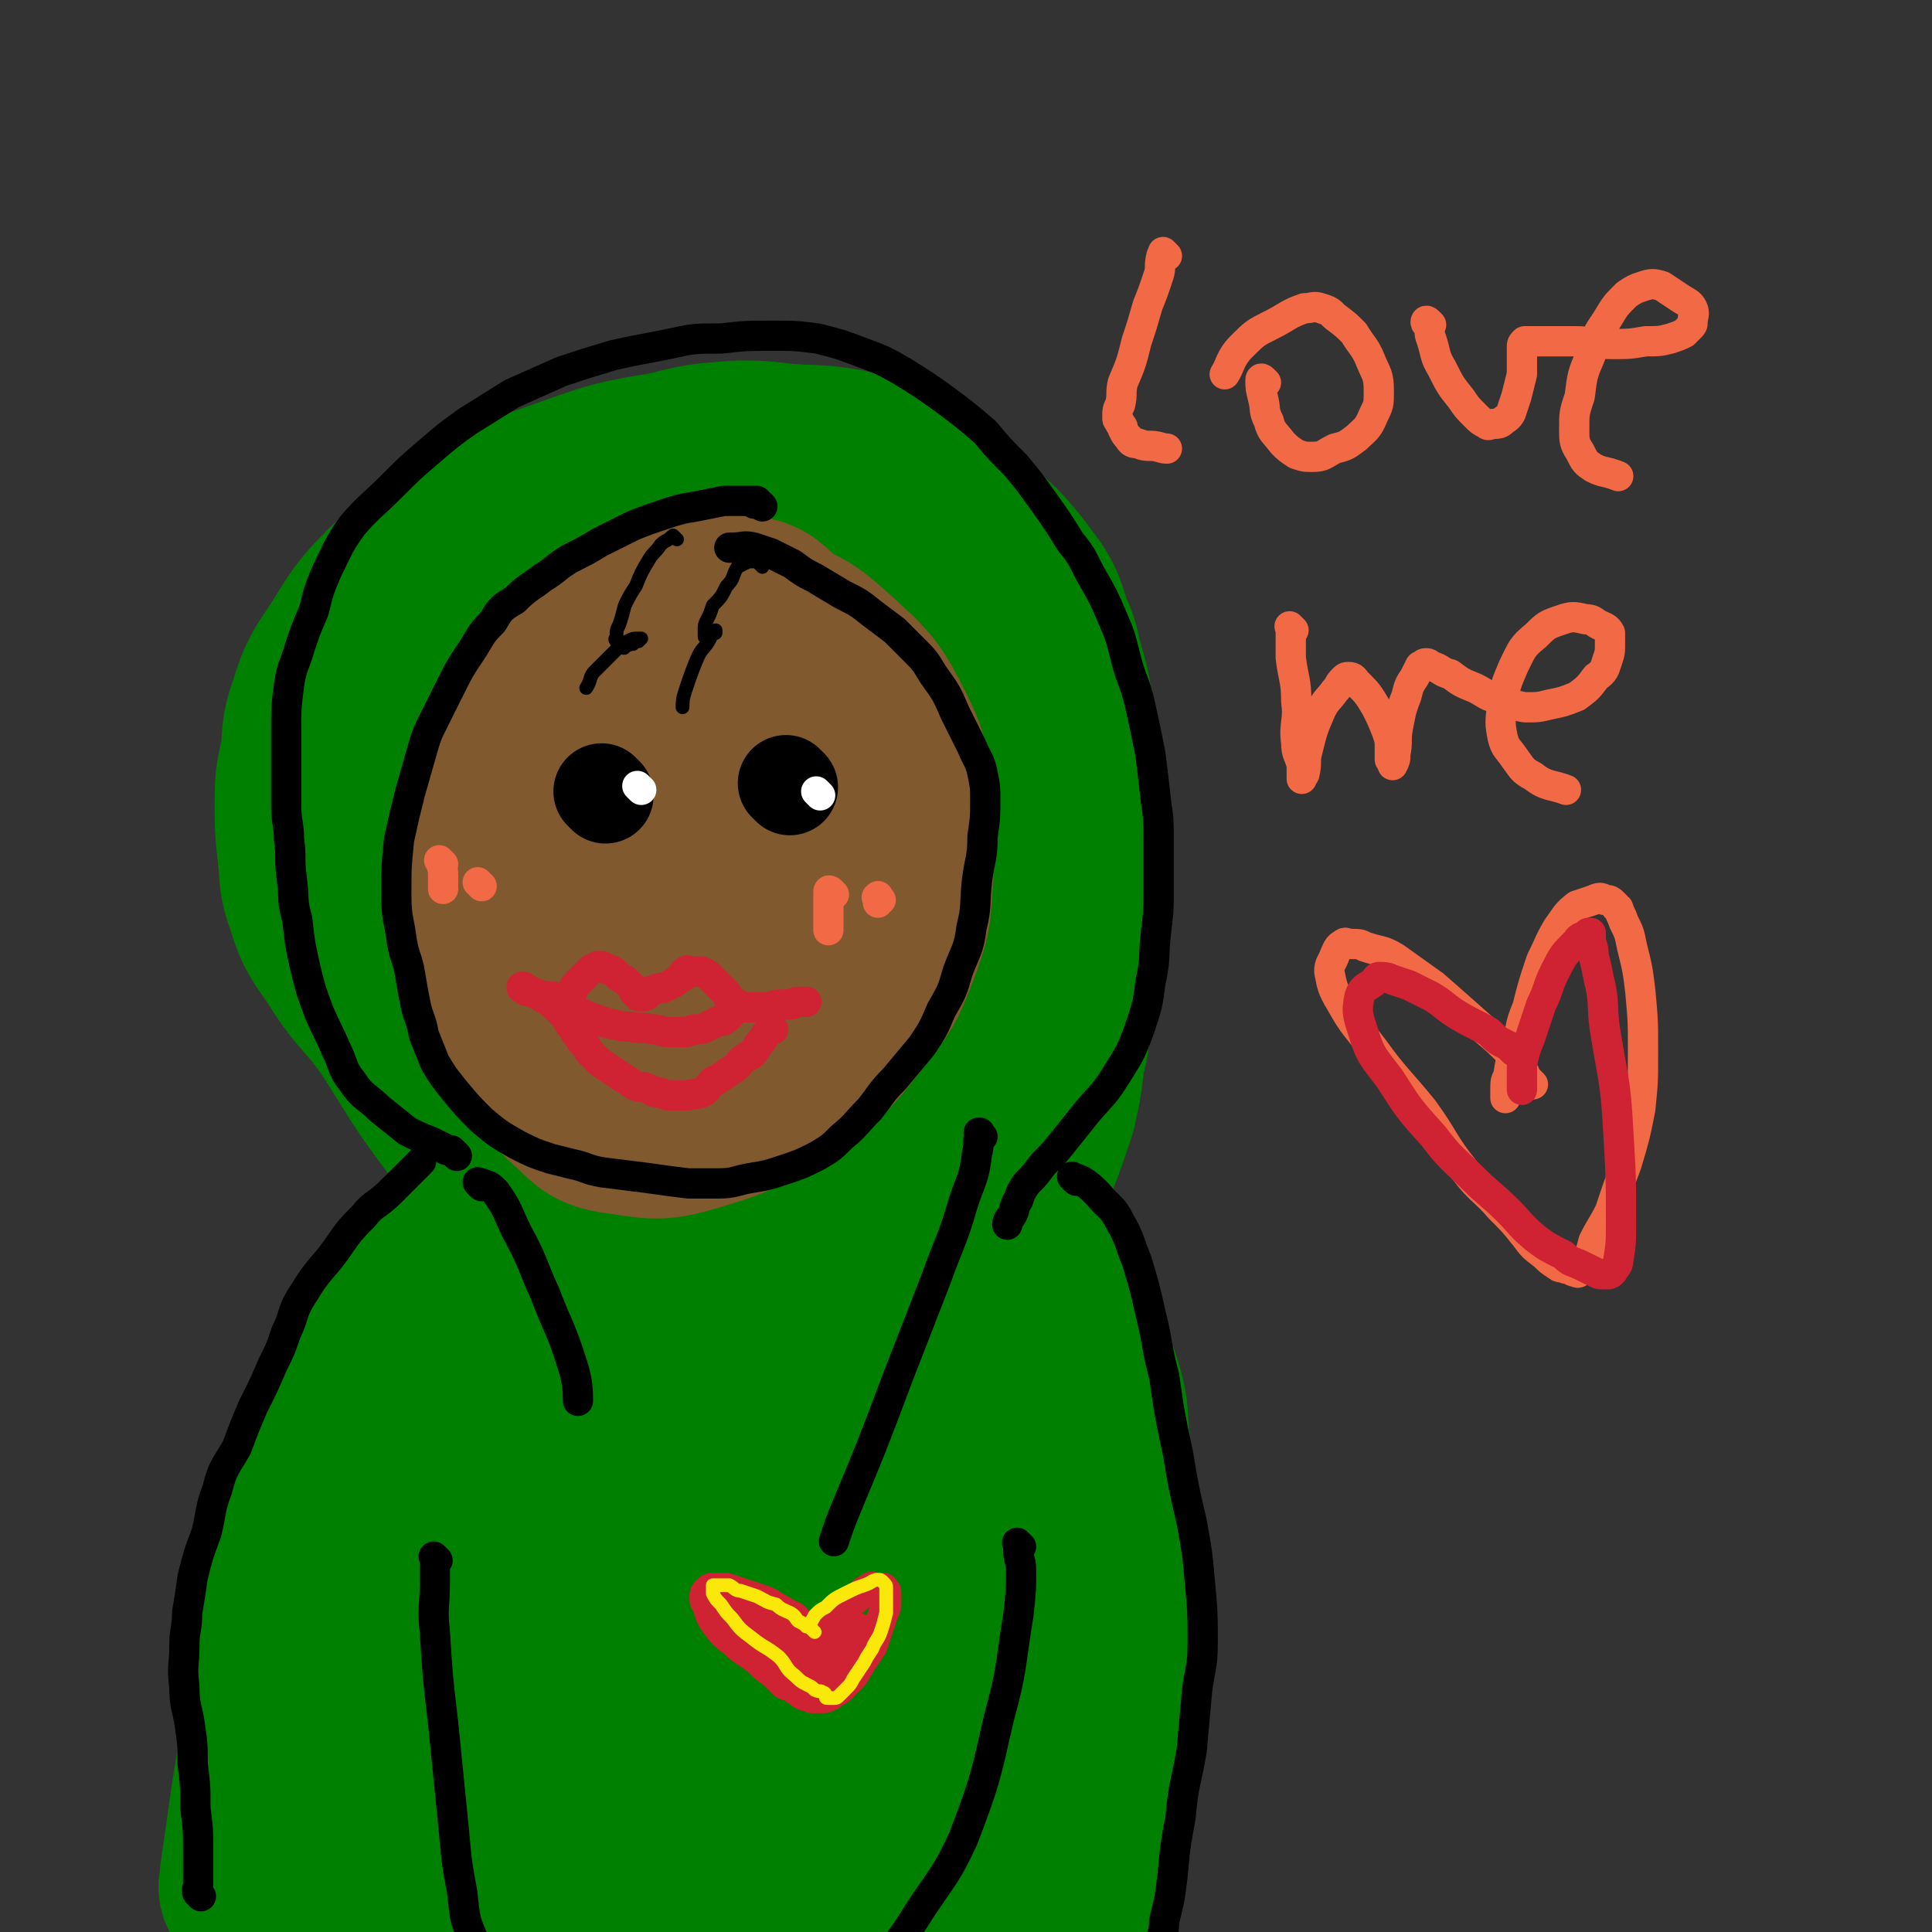<svg viewBox='0 0 702 702' version='1.1' xmlns='http://www.w3.org/2000/svg' xmlns:xlink='http://www.w3.org/1999/xlink'><rect x="0" y="0" width="702" height="702" fill="#333333" stroke="none"/><g fill='none' stroke='#008000' stroke-width='70' stroke-linecap='round' stroke-linejoin='round'><path d='M94,687c-1,-1 -1,-1 -1,-1 -1,-1 0,0 0,0 0,0 0,0 0,0 0,-2 0,-2 0,-4 2,-14 2,-14 4,-28 5,-30 4,-30 9,-60 5,-25 4,-25 11,-50 7,-24 5,-25 17,-48 10,-18 12,-18 27,-34 11,-13 11,-14 25,-24 15,-11 15,-12 32,-19 15,-6 16,-5 31,-6 16,-2 16,-2 32,0 15,2 16,1 31,6 16,6 17,7 31,17 14,9 14,10 25,22 9,10 8,11 14,22 6,11 8,11 12,23 4,12 2,13 4,26 2,15 1,16 2,31 1,17 2,17 2,34 0,16 0,16 -1,31 -1,13 -1,13 -3,25 -1,8 -1,8 -2,15 -1,5 -1,5 -2,9 0,2 0,2 -1,4 0,1 -1,1 -1,2 0,0 0,0 0,0 0,0 0,0 0,0 0,0 0,0 0,0 -1,-9 0,-9 0,-17 -3,-35 -1,-35 -8,-69 -7,-33 -10,-32 -22,-64 -11,-29 -11,-29 -24,-57 -7,-15 -6,-16 -16,-30 -3,-5 -4,-6 -10,-8 -9,-3 -10,-3 -19,-2 -11,1 -11,1 -21,6 -22,10 -24,9 -44,25 -20,16 -21,17 -37,38 -16,22 -15,23 -25,48 -9,22 -8,23 -12,46 -4,20 -3,21 -5,41 -1,17 -1,17 -2,33 0,7 -2,8 0,14 1,2 2,3 5,3 5,-1 7,-1 11,-5 19,-19 21,-18 34,-40 19,-31 15,-33 31,-66 15,-33 15,-33 31,-66 12,-27 15,-26 24,-54 5,-15 3,-16 4,-32 0,-2 -1,-4 -3,-4 -3,0 -4,2 -8,6 -17,16 -18,16 -33,34 -19,25 -18,26 -34,53 -16,26 -16,26 -30,53 -12,23 -13,22 -22,46 -6,17 -5,17 -8,35 -2,8 -3,8 -3,16 0,2 0,3 2,4 2,1 3,1 6,0 16,-8 18,-6 31,-18 25,-20 25,-21 45,-46 16,-20 15,-21 27,-45 11,-21 12,-21 20,-43 5,-16 4,-17 5,-33 0,-7 0,-8 -3,-13 -2,-2 -4,-3 -7,-1 -14,7 -16,7 -26,19 -21,23 -21,24 -36,51 -15,24 -13,25 -25,50 -10,24 -13,23 -19,47 -5,18 -3,19 -2,36 0,9 -1,12 3,18 2,4 5,4 10,3 17,-3 19,-1 34,-11 22,-14 23,-16 40,-37 17,-20 16,-22 28,-46 12,-23 10,-24 19,-48 8,-21 9,-21 16,-42 4,-13 3,-13 5,-27 1,-4 1,-7 -1,-9 -1,-2 -4,0 -6,2 -20,20 -23,19 -38,43 -20,31 -19,32 -33,67 -12,30 -11,30 -20,61 -6,22 -5,22 -10,44 -3,11 -6,13 -5,22 1,3 4,2 7,1 11,-4 13,-3 22,-11 20,-16 20,-17 36,-37 16,-22 14,-23 27,-46 12,-20 13,-20 22,-41 6,-16 5,-16 7,-33 2,-9 0,-10 -1,-19 0,-2 -1,-3 -2,-3 -2,0 -2,0 -4,2 -11,11 -12,10 -21,23 -17,24 -18,23 -30,49 -9,20 -8,21 -12,42 -4,17 -4,18 -5,35 0,8 0,9 2,17 1,5 1,6 5,9 2,2 3,3 7,2 8,-2 9,-2 15,-7 18,-16 20,-16 33,-35 13,-22 10,-24 20,-47 8,-18 7,-18 14,-37 5,-12 5,-12 9,-25 2,-6 3,-6 3,-11 0,-2 -1,-4 -2,-3 -4,2 -6,4 -9,9 -11,22 -12,22 -19,45 -7,24 -6,25 -9,50 -2,22 -1,22 -1,45 0,15 0,15 1,31 1,4 0,5 2,9 2,2 3,3 7,2 4,-1 5,-1 9,-4 11,-12 13,-12 21,-26 12,-24 11,-25 17,-51 5,-20 3,-21 4,-41 1,-10 1,-10 1,-21 0,-4 0,-4 0,-8 0,0 0,-1 0,-1 0,2 -1,2 -1,5 -1,10 -2,10 -3,21 -2,23 -2,23 -4,45 -1,16 0,16 0,31 0,7 0,7 0,14 0,2 -1,3 0,5 1,1 2,0 3,-1 2,-2 3,-2 4,-5 4,-5 3,-6 5,-12 3,-6 2,-6 4,-13 1,-4 2,-4 3,-7 0,-2 0,-3 -1,-3 -1,0 -2,1 -3,4 -6,13 -6,13 -11,26 -11,32 -10,32 -20,63 -4,11 -4,11 -7,21 '/><path d='M204,445c-1,-1 -1,-1 -1,-1 -1,-1 0,0 0,0 0,0 0,-1 -1,-1 -2,-2 -2,-1 -4,-3 -6,-6 -6,-5 -12,-12 -9,-11 -9,-11 -18,-24 -12,-16 -11,-16 -22,-33 -9,-13 -11,-12 -19,-25 -6,-9 -7,-9 -10,-19 -3,-8 -2,-9 -3,-17 -1,-9 -1,-9 -1,-18 0,-8 0,-8 2,-17 1,-8 0,-9 3,-17 3,-10 4,-11 10,-20 7,-11 7,-12 16,-21 12,-11 12,-12 26,-20 18,-11 18,-11 38,-18 17,-6 17,-6 35,-9 12,-3 12,-3 25,-4 8,0 8,0 16,1 11,1 12,0 23,2 12,3 12,3 23,9 10,6 10,6 18,14 11,10 12,10 21,22 6,8 5,9 8,17 3,6 2,7 4,13 2,7 2,7 3,14 1,10 0,10 0,20 0,15 0,15 0,31 0,16 0,16 0,31 0,14 0,14 -1,27 0,9 0,9 -2,17 -1,9 -1,9 -3,18 -3,9 -3,9 -6,17 -3,9 -3,9 -8,17 -3,8 -3,8 -8,16 -4,6 -4,6 -8,11 -3,3 -4,3 -8,6 -2,2 -2,2 -4,3 -1,1 -1,1 -2,1 -1,0 -1,0 -1,0 0,-2 -1,-2 0,-4 3,-9 3,-9 7,-18 9,-20 9,-19 17,-39 8,-18 9,-17 15,-35 3,-12 2,-12 4,-24 2,-11 4,-11 3,-23 -1,-19 -1,-19 -5,-39 -4,-21 -3,-22 -10,-42 -5,-15 -6,-16 -15,-28 -7,-9 -8,-9 -18,-15 -7,-4 -8,-3 -16,-5 -11,-2 -11,-2 -22,-2 -17,0 -18,-1 -34,3 -15,3 -14,4 -28,10 -14,6 -14,5 -27,13 -15,10 -18,8 -28,22 -10,13 -10,15 -14,32 -4,19 -3,19 -3,39 0,20 1,20 3,41 1,14 0,14 3,28 2,10 1,11 6,19 7,10 9,10 19,18 12,10 12,14 26,19 15,4 17,2 32,-1 16,-4 16,-5 30,-13 17,-10 19,-8 32,-23 13,-15 12,-17 19,-36 5,-17 4,-17 4,-35 1,-18 2,-18 -1,-36 -4,-22 -3,-23 -12,-44 -8,-20 -8,-22 -22,-38 -10,-11 -12,-11 -25,-17 -7,-3 -8,-3 -16,-2 -10,2 -11,2 -19,9 -15,12 -18,12 -27,30 -12,21 -10,23 -15,47 -5,25 -6,25 -6,51 1,25 1,26 8,50 5,18 4,20 15,35 9,12 11,13 25,19 12,4 14,5 27,1 13,-4 14,-6 25,-16 15,-16 16,-17 26,-37 10,-22 11,-23 15,-46 4,-23 4,-24 2,-47 -2,-19 -3,-20 -10,-36 -7,-15 -8,-18 -19,-28 -7,-5 -9,-4 -18,-2 -13,2 -16,1 -26,10 -13,12 -12,15 -20,32 -10,20 -12,20 -16,41 -5,22 -4,23 -2,44 2,18 1,20 9,35 4,9 6,9 15,12 6,3 7,2 13,0 10,-4 10,-5 17,-12 16,-16 17,-15 29,-34 11,-17 11,-18 16,-38 3,-16 2,-17 0,-34 -2,-13 -4,-13 -9,-25 -3,-7 -2,-9 -7,-12 -4,-3 -6,-3 -10,0 -9,6 -11,7 -16,17 -10,19 -10,20 -14,40 -4,20 -3,21 -3,41 0,11 0,12 2,23 0,3 0,3 2,5 1,1 2,1 3,0 4,-2 5,-1 8,-4 10,-8 12,-7 20,-17 12,-16 13,-17 19,-35 5,-16 2,-17 2,-33 0,-8 0,-9 -4,-15 -2,-5 -4,-7 -9,-8 -4,0 -6,1 -9,5 -12,14 -14,15 -20,32 -9,24 -7,25 -9,51 -1,14 2,14 3,28 1,5 -1,5 0,10 0,1 2,2 3,2 4,0 5,-1 7,-4 12,-16 14,-15 23,-33 10,-21 10,-22 15,-45 3,-11 1,-12 0,-23 0,-2 0,-2 -1,-4 -1,-1 -1,-2 -2,-1 -5,4 -6,4 -9,10 -11,21 -13,21 -19,44 -8,29 -7,29 -11,59 -3,33 -2,34 -4,67 -1,28 -1,28 -2,57 '/></g>
<g fill='none' stroke='#81592F' stroke-width='70' stroke-linecap='round' stroke-linejoin='round'><path d='M255,249c-1,-1 -1,-1 -1,-1 -1,-1 -1,-1 -1,-1 0,0 0,0 0,0 -3,0 -3,-1 -5,-1 -4,0 -4,-1 -7,0 -5,1 -5,2 -9,5 -6,4 -6,4 -10,9 -6,7 -7,7 -11,15 -6,10 -7,10 -10,21 -2,9 -2,10 -2,19 0,14 1,14 3,28 2,11 2,11 6,21 3,8 2,8 7,14 5,6 5,6 11,10 6,5 6,5 13,8 6,3 6,3 13,4 5,0 5,0 10,-2 9,-3 9,-3 16,-9 10,-9 11,-8 19,-20 9,-15 10,-16 14,-34 4,-16 3,-17 1,-33 -2,-17 -4,-17 -10,-34 -4,-13 -4,-13 -11,-26 -4,-8 -4,-8 -11,-14 -5,-5 -5,-5 -11,-6 -7,-2 -7,-2 -15,-1 -8,0 -9,0 -17,3 -8,2 -9,2 -15,8 -8,6 -8,7 -14,16 -10,16 -12,16 -18,34 -7,21 -8,22 -8,44 0,18 1,18 6,36 5,13 6,13 13,24 5,7 5,8 11,13 5,5 6,6 12,7 14,2 15,3 28,-1 17,-5 17,-6 31,-16 15,-9 15,-10 26,-24 8,-10 8,-11 13,-24 4,-11 3,-12 4,-24 1,-13 1,-13 0,-26 -2,-12 -1,-13 -6,-23 -7,-14 -8,-15 -19,-25 -10,-9 -11,-10 -24,-14 -6,-2 -7,-1 -14,1 -7,2 -7,3 -13,8 -11,9 -14,8 -21,20 -11,18 -12,19 -15,40 -4,20 -1,21 1,42 1,15 0,16 5,31 2,8 3,9 10,14 6,5 7,5 16,7 8,1 9,1 16,-2 12,-4 13,-5 22,-13 14,-14 15,-15 25,-31 8,-14 9,-14 12,-29 2,-13 1,-14 -1,-26 -2,-9 -3,-10 -8,-17 -7,-9 -7,-10 -16,-16 -6,-4 -7,-3 -15,-3 -7,-1 -7,0 -13,3 -9,4 -10,4 -17,11 -13,13 -16,13 -25,29 -8,15 -8,17 -9,35 0,12 1,14 7,25 5,8 7,9 17,13 12,5 13,4 27,4 11,-1 11,-1 22,-5 10,-4 11,-4 19,-12 7,-7 6,-9 10,-19 4,-9 5,-9 6,-19 0,-6 -1,-7 -2,-13 -2,-7 -1,-7 -4,-12 -5,-7 -6,-8 -13,-11 -9,-5 -10,-6 -20,-5 -10,0 -12,1 -20,8 -11,10 -10,12 -18,25 -9,14 -10,15 -15,31 -3,10 -2,11 -2,22 0,5 1,6 4,10 4,5 5,5 10,7 5,2 5,2 10,2 6,0 6,0 12,-1 7,-2 8,-2 14,-6 8,-4 8,-5 14,-11 5,-7 5,-7 9,-14 3,-7 3,-7 3,-14 0,-6 0,-6 -3,-11 -1,-4 -2,-4 -5,-6 -3,-2 -4,-2 -7,-1 -5,1 -5,2 -9,5 -5,5 -5,6 -8,12 -4,7 -4,8 -5,15 -2,4 -1,5 -1,9 0,2 1,2 2,4 0,1 1,1 2,1 2,0 2,0 4,-1 3,-1 2,-1 5,-4 3,-3 4,-3 6,-7 2,-3 2,-3 1,-6 0,-2 0,-3 -1,-4 -1,0 -2,-1 -3,0 -5,2 -5,3 -8,6 -6,6 -6,7 -11,13 '/></g>
<g fill='none' stroke='#000000' stroke-width='11' stroke-linecap='round' stroke-linejoin='round'><path d='M73,689c-1,-1 -1,-1 -1,-1 -1,-1 0,-1 0,-1 0,0 0,0 0,0 0,0 0,0 0,0 -1,-1 0,0 0,0 0,0 0,0 0,0 0,-3 0,-3 0,-5 0,-4 0,-4 0,-9 0,-8 0,-8 -1,-16 0,-8 0,-8 -1,-16 0,-7 0,-7 -1,-14 -1,-7 -2,-7 -2,-14 -1,-8 0,-8 0,-15 0,-6 1,-6 1,-12 1,-6 1,-6 2,-13 2,-8 2,-8 5,-16 2,-8 1,-8 4,-16 2,-8 3,-8 7,-15 3,-8 3,-8 6,-15 4,-8 4,-8 7,-15 3,-6 3,-6 5,-12 3,-6 2,-7 5,-12 5,-8 5,-8 11,-15 6,-8 5,-8 12,-15 4,-5 5,-4 10,-9 2,-2 2,-2 5,-5 1,-1 1,-1 3,-3 1,-1 1,-1 2,-2 0,0 0,0 1,-1 0,0 0,0 0,0 0,0 0,0 0,0 '/><path d='M166,420c-1,-1 -1,-1 -1,-1 -1,-1 0,0 0,0 0,0 0,0 0,0 0,0 0,0 0,0 -1,-1 -1,-1 -1,-1 0,0 0,0 0,0 -2,0 -2,0 -3,-1 -2,-1 -2,-1 -4,-2 -5,-2 -5,-2 -9,-4 -5,-4 -5,-4 -10,-8 -5,-5 -6,-4 -10,-10 -4,-5 -3,-6 -6,-12 -3,-7 -3,-6 -6,-13 -3,-8 -3,-8 -5,-16 -2,-9 -2,-9 -3,-18 -2,-7 -1,-7 -2,-15 -1,-7 0,-7 -1,-14 0,-6 -1,-6 -1,-12 0,-7 0,-7 0,-14 0,-7 0,-7 0,-14 0,-8 0,-8 1,-16 1,-7 2,-7 4,-14 2,-6 2,-6 5,-13 2,-8 2,-8 5,-15 4,-8 4,-9 9,-16 6,-7 7,-7 14,-14 7,-7 7,-7 14,-13 7,-6 7,-6 14,-11 8,-5 8,-5 16,-10 9,-4 9,-4 18,-8 9,-3 9,-3 19,-6 9,-2 10,-2 20,-4 9,-2 9,-2 19,-2 9,-1 9,-1 19,-1 8,0 8,0 16,1 8,2 8,2 16,5 8,3 8,3 15,7 8,5 8,5 15,10 8,6 8,6 15,12 5,6 5,6 11,12 5,6 5,6 10,13 5,7 5,7 10,15 5,6 4,6 8,13 4,7 4,7 7,14 3,7 3,7 5,15 2,8 3,8 5,16 2,9 2,9 4,19 1,8 1,8 2,17 1,7 1,7 1,15 0,8 0,8 0,16 0,9 0,9 -1,17 -1,9 0,9 -2,18 -1,8 -1,8 -4,17 -3,8 -3,8 -8,16 -5,8 -5,7 -11,14 -4,5 -4,5 -8,10 -4,5 -4,5 -8,9 -3,4 -3,4 -6,7 -2,3 -2,3 -3,6 -2,3 -1,3 -2,5 -1,2 -2,2 -2,4 '/><path d='M391,429c-1,-1 -1,-1 -1,-1 -1,-1 0,0 0,0 0,0 0,0 0,0 0,0 -1,-1 0,0 0,0 1,0 3,1 3,2 3,2 6,5 4,5 5,4 8,10 4,7 3,7 6,14 3,10 3,10 5,19 3,12 2,12 5,23 2,14 2,14 5,28 2,12 2,12 5,25 2,11 2,11 3,22 1,11 1,11 1,22 0,9 -1,9 -2,17 -1,11 -1,11 -2,22 -2,12 -3,12 -4,24 -2,11 -2,11 -3,22 -1,8 -1,8 -3,16 0,5 -1,5 -2,9 0,0 -1,0 -1,1 '/><path d='M159,567c-1,-1 -1,-1 -1,-1 -1,-1 0,0 0,0 0,0 0,0 0,0 0,1 0,1 0,3 0,3 0,3 0,6 0,9 -1,9 0,18 1,16 1,16 3,33 2,20 2,20 4,40 1,11 1,11 3,22 1,10 1,10 5,19 2,6 2,6 5,12 4,6 4,6 8,12 0,1 0,1 1,2 '/><path d='M371,562c-1,-1 -1,-1 -1,-1 -1,-1 0,0 0,0 0,0 0,0 0,0 0,1 0,1 0,2 0,4 1,4 1,7 0,8 0,8 -1,17 -3,18 -2,19 -7,37 -5,22 -5,23 -13,44 -6,13 -7,13 -15,25 -7,11 -7,11 -15,21 -5,7 -6,8 -11,14 '/><path d='M277,184c-1,-1 -1,-1 -1,-1 -1,-1 -1,0 -1,0 0,0 0,0 0,0 0,0 0,0 -1,0 0,-1 1,-1 1,-1 0,0 -1,0 -2,0 -2,0 -2,0 -4,0 -3,0 -3,0 -6,0 -5,1 -5,1 -10,2 -6,1 -6,1 -12,3 -6,2 -6,2 -11,4 -6,3 -6,3 -12,6 -5,3 -5,3 -11,6 -5,3 -5,4 -10,7 -5,4 -5,3 -10,8 -5,3 -5,3 -8,8 -5,5 -4,5 -8,11 -4,6 -4,6 -7,12 -3,6 -3,6 -6,12 -3,6 -3,6 -5,13 -2,7 -2,7 -4,14 -2,8 -2,8 -4,17 -1,10 -1,10 -1,20 0,9 1,9 2,17 1,6 2,6 3,12 1,6 1,6 2,11 1,5 2,5 3,11 2,5 2,5 4,10 3,5 3,5 7,10 5,6 5,6 10,11 6,5 6,5 13,9 6,3 6,3 12,5 4,1 4,1 8,2 5,1 5,2 11,3 8,1 8,1 16,2 7,1 7,1 15,2 5,0 5,0 11,0 6,0 6,-1 12,-2 6,-1 6,-1 12,-3 6,-2 6,-2 12,-5 5,-3 5,-3 9,-7 5,-4 5,-5 10,-10 4,-5 4,-6 9,-11 5,-6 5,-6 10,-12 4,-6 4,-6 7,-13 4,-7 4,-7 6,-14 3,-8 4,-8 5,-16 2,-8 1,-8 2,-17 1,-8 2,-8 2,-16 1,-7 1,-7 1,-13 0,-5 0,-5 -1,-10 -1,-5 -2,-5 -4,-10 -3,-6 -3,-6 -6,-12 -3,-7 -3,-7 -8,-14 -3,-5 -3,-5 -7,-9 -4,-4 -4,-4 -7,-7 -4,-3 -4,-3 -8,-6 -5,-4 -5,-4 -11,-7 -5,-3 -5,-3 -10,-6 -4,-2 -4,-2 -8,-5 -4,-2 -4,-2 -8,-4 -3,-1 -3,-1 -6,-2 -4,-1 -4,0 -8,0 0,0 0,0 -1,0 '/><path d='M175,431c-1,-1 -1,-1 -1,-1 -1,-1 0,0 0,0 0,0 0,0 0,0 1,0 1,0 1,0 3,1 3,1 5,3 5,7 4,7 8,15 6,11 5,11 10,22 5,13 6,13 10,26 2,6 2,10 2,13 '/><path d='M357,413c-1,-1 -1,-1 -1,-1 -1,-1 0,0 0,0 0,0 0,0 0,0 0,0 0,-1 0,0 -1,2 0,4 -1,7 -1,9 -2,9 -5,18 -4,14 -5,14 -10,28 -7,18 -7,18 -14,36 -9,24 -9,24 -19,48 -2,5 -2,5 -4,11 '/></g>
<g fill='none' stroke='#000000' stroke-width='35' stroke-linecap='round' stroke-linejoin='round'><path d='M220,289c-1,-1 -1,-1 -1,-1 -1,-1 0,0 0,0 0,0 0,0 0,0 0,0 0,0 0,0 -1,-1 0,0 0,0 '/><path d='M287,286c-1,-1 -1,-1 -1,-1 -1,-1 0,0 0,0 0,0 0,0 0,0 0,0 0,0 0,0 -1,-1 0,0 0,0 '/></g>
<g fill='none' stroke='#FFFFFF' stroke-width='11' stroke-linecap='round' stroke-linejoin='round'><path d='M233,287c-1,-1 -1,-1 -1,-1 -1,-1 0,0 0,0 0,0 0,0 0,0 0,0 0,0 0,0 -1,-1 0,0 0,0 0,0 0,0 0,0 '/><path d='M298,289c-1,-1 -1,-1 -1,-1 -1,-1 0,0 0,0 0,0 0,0 0,0 '/></g>
<g fill='none' stroke='#CF2233' stroke-width='11' stroke-linecap='round' stroke-linejoin='round'><path d='M191,360c-1,-1 -1,-1 -1,-1 -1,-1 0,0 0,0 0,0 0,0 0,0 0,0 0,0 0,0 -1,-1 0,0 0,0 0,0 0,0 0,0 0,0 -1,0 0,0 0,-1 1,0 1,0 2,1 2,2 4,2 1,1 1,1 3,1 1,1 1,2 2,2 1,1 1,0 1,0 0,0 1,0 1,0 1,0 1,0 2,0 1,0 1,0 1,-1 1,-1 1,-1 1,-1 1,-1 1,-1 2,-2 1,-1 0,-1 1,-2 1,-1 1,-1 2,-2 1,-1 1,-1 2,-2 0,0 0,0 1,-1 0,0 0,0 1,-1 1,0 1,0 2,-1 0,0 0,0 1,0 1,0 1,0 2,1 1,0 1,0 3,1 1,1 1,1 2,2 2,1 2,1 3,2 1,1 1,1 2,2 0,1 0,1 1,2 1,0 1,0 2,0 0,0 -1,1 -1,1 0,0 1,0 1,0 1,0 1,0 1,0 1,0 1,-1 1,-1 1,-1 1,-1 2,-1 2,-1 2,-1 4,-1 2,-1 2,-1 4,-2 1,-1 1,-1 3,-2 1,-1 0,-2 1,-2 1,-1 1,0 2,0 1,0 1,0 2,0 1,0 1,0 2,0 2,1 2,1 3,2 1,1 1,1 2,2 1,1 1,1 2,2 1,1 1,1 2,2 1,1 0,1 1,2 0,1 0,1 1,1 1,1 1,0 2,1 1,0 1,1 2,1 2,0 2,0 5,0 2,0 2,0 4,0 2,0 2,-1 4,-1 2,0 2,0 4,0 2,0 1,-1 3,-1 1,0 2,0 3,0 '/><path d='M198,363c-1,-1 -1,-1 -1,-1 -1,-1 0,0 0,0 0,0 0,0 0,0 0,0 0,0 0,0 -1,-1 0,0 0,0 0,0 0,0 0,0 0,0 0,0 0,0 -1,-1 0,0 0,0 0,0 1,0 1,0 1,0 1,0 2,0 1,0 1,0 2,1 1,1 1,1 3,2 1,1 1,1 3,2 1,1 1,0 3,1 2,1 2,1 4,2 1,0 1,0 3,1 2,0 2,1 4,1 4,1 4,1 7,1 4,1 4,0 8,1 3,0 3,1 6,1 3,0 3,0 5,0 2,0 2,0 4,-1 3,0 3,0 5,-1 2,-1 2,-1 4,-2 2,0 2,0 4,-2 0,0 0,0 1,-1 1,-1 1,-1 1,-1 '/><path d='M200,364c-1,-1 -1,-1 -1,-1 -1,-1 0,0 0,0 0,0 0,0 0,0 0,0 0,0 0,0 -1,-1 0,0 0,0 0,0 0,0 0,0 0,0 0,0 0,0 -1,-1 0,0 0,0 1,1 1,1 2,2 1,1 1,1 2,2 1,1 1,1 2,2 2,2 1,3 3,4 1,3 2,3 3,5 2,2 2,2 3,4 2,2 2,2 4,4 3,2 3,2 6,4 3,2 3,2 6,4 2,1 2,1 4,1 3,1 3,2 6,2 2,1 2,1 5,1 2,0 2,0 5,0 2,-1 3,0 5,-1 2,-1 2,-2 4,-4 1,-1 1,0 2,-1 3,-2 3,-2 6,-4 2,-1 1,-2 3,-3 2,-2 3,-1 4,-3 1,-1 1,-2 2,-3 2,-2 1,-2 3,-4 1,-1 1,-1 2,-1 '/></g>
<g fill='none' stroke='#F26946' stroke-width='11' stroke-linecap='round' stroke-linejoin='round'><path d='M303,325c-1,-1 -1,-1 -1,-1 -1,-1 -1,0 -1,0 0,0 0,0 0,0 0,1 0,1 0,3 0,3 0,3 0,6 0,2 0,3 0,5 '/><path d='M320,327c-1,-1 -1,-2 -1,-1 -1,0 0,0 0,1 0,1 0,1 0,1 '/><path d='M161,314c-1,-1 -1,-1 -1,-1 -1,-1 0,0 0,0 0,0 0,0 0,0 0,0 0,0 0,0 -1,-1 0,0 0,0 1,3 1,3 1,6 0,2 0,2 0,4 0,0 0,0 0,0 '/><path d='M175,322c-1,-1 -1,-1 -1,-1 -1,-1 0,0 0,0 0,0 0,0 0,0 0,0 0,0 0,0 '/><path d='M424,93c-1,-1 -1,-1 -1,-1 -1,-1 0,0 0,0 -1,1 -1,1 -1,1 -1,4 0,4 -1,7 -2,6 -2,6 -4,11 -2,7 -2,7 -4,13 -2,8 -2,8 -5,15 -1,4 0,4 -1,8 -1,2 -1,2 -1,5 0,1 1,1 1,2 1,1 1,1 1,2 1,2 1,2 2,3 1,2 2,2 3,2 3,1 3,1 5,1 3,0 4,1 6,1 '/><path d='M460,139c-1,-1 -1,-1 -1,-1 -1,-1 -1,0 -1,0 0,0 0,0 0,0 0,3 0,3 1,7 1,4 0,4 2,8 1,4 2,4 5,8 2,2 2,2 5,4 3,1 3,1 6,1 4,0 4,-1 8,-3 4,-1 4,-1 8,-4 3,-3 4,-3 6,-8 2,-4 2,-4 2,-9 0,-6 -1,-6 -3,-11 -2,-5 -3,-5 -6,-10 -3,-3 -3,-3 -7,-6 -2,-2 -2,-2 -5,-3 -3,-1 -3,0 -6,0 -6,2 -6,3 -12,6 -6,3 -6,3 -11,8 -4,4 -4,7 -6,10 '/><path d='M520,118c-1,-1 -1,-1 -1,-1 -1,-1 -1,0 -1,0 0,1 1,0 1,1 1,2 0,3 1,5 2,6 1,6 4,11 3,6 3,6 7,11 2,3 2,3 5,6 2,2 2,2 4,3 1,1 1,0 3,0 1,0 2,0 3,-1 1,-1 2,-1 3,-3 1,-3 1,-3 2,-6 1,-4 1,-4 2,-8 0,-3 0,-4 0,-7 0,-1 0,-1 0,-3 0,-1 0,-1 1,-2 1,0 1,0 2,0 2,0 2,0 5,0 6,0 6,0 11,0 7,0 7,1 14,1 6,0 6,0 12,-1 5,0 5,0 9,-1 3,-1 3,-1 5,-2 1,-1 1,-1 2,-2 1,-1 1,-1 1,-2 0,-2 1,-3 0,-5 -1,-2 -2,-2 -5,-4 -3,-2 -3,-2 -6,-4 -3,-1 -4,-1 -7,0 -3,1 -3,1 -6,3 -4,4 -4,4 -7,9 -4,6 -4,6 -6,13 -3,7 -3,7 -4,15 -2,6 -2,6 -2,12 0,4 0,5 2,8 2,4 2,4 5,6 4,2 4,1 9,3 0,0 0,0 0,0 '/><path d='M470,229c-1,-1 -1,-1 -1,-1 -1,-1 0,0 0,0 0,1 0,1 0,1 0,5 0,5 0,10 1,8 2,8 2,16 1,7 -1,8 0,15 0,4 1,4 2,8 0,1 0,1 0,2 0,1 0,1 0,2 0,1 0,1 0,1 0,0 0,-1 0,-1 0,-1 1,0 1,-1 1,-4 0,-4 1,-8 2,-8 2,-8 5,-15 2,-4 3,-4 5,-7 2,-2 1,-2 3,-4 1,-1 1,-1 2,-1 2,0 2,1 3,2 4,4 4,4 7,9 2,4 2,4 4,9 1,3 1,3 1,6 0,2 0,2 0,4 0,0 1,0 1,1 0,0 0,1 0,1 0,0 0,0 0,0 1,-2 1,-2 1,-4 1,-5 0,-5 1,-10 1,-5 1,-6 3,-11 1,-4 1,-4 3,-7 1,-2 1,-2 2,-4 1,0 1,-1 2,-1 1,0 1,0 2,1 4,1 3,2 7,3 4,3 4,3 9,5 4,2 4,3 9,4 4,2 4,2 9,3 5,0 5,0 9,-1 5,-1 5,-1 10,-3 4,-3 4,-3 7,-7 3,-2 3,-3 4,-6 1,-3 1,-3 1,-6 0,-2 0,-2 0,-4 -1,-2 -2,-2 -4,-3 -2,-1 -2,-2 -5,-2 -4,-1 -5,-1 -8,0 -6,2 -6,2 -10,6 -5,4 -5,5 -8,11 -3,7 -3,7 -4,14 -1,6 -1,7 0,12 1,4 2,4 4,7 3,4 3,5 7,7 5,4 7,3 12,5 '/><path d='M557,394c-1,-1 -1,-1 -1,-1 -1,-1 0,0 0,0 0,0 0,0 0,0 0,0 -1,0 -1,-1 -1,-1 -1,-1 -1,-2 -2,-3 -2,-3 -4,-6 -6,-6 -6,-6 -12,-11 -9,-8 -9,-8 -17,-15 -7,-5 -7,-5 -14,-10 -5,-3 -5,-2 -11,-4 -2,-1 -2,-1 -5,-1 -2,0 -2,-1 -3,0 -2,1 -2,2 -3,4 -1,3 -2,3 -2,6 1,5 1,6 4,11 5,9 6,9 12,17 8,11 9,11 18,22 8,11 7,12 15,22 6,8 7,7 13,14 5,5 5,5 9,10 3,4 3,4 7,7 2,2 2,2 5,4 1,1 2,0 3,1 2,0 2,1 3,1 1,0 1,1 2,0 1,-1 1,-2 2,-3 2,-4 2,-4 3,-8 3,-6 3,-5 6,-11 3,-9 3,-9 6,-17 3,-10 3,-10 5,-20 1,-10 1,-10 1,-21 0,-11 0,-11 -1,-22 -1,-8 -1,-8 -3,-16 -1,-5 -1,-5 -3,-9 -1,-3 -1,-2 -2,-5 -1,0 -1,-1 -1,-1 -2,-2 -2,-2 -4,-2 -1,-1 -2,-1 -4,0 -3,1 -3,1 -6,2 -4,3 -4,4 -7,8 -3,5 -3,6 -6,12 -3,9 -3,9 -5,17 -3,7 -2,7 -4,14 -2,5 -2,5 -3,11 -1,2 -1,2 -1,5 0,2 0,2 0,3 '/></g>
<g fill='none' stroke='#CF2233' stroke-width='11' stroke-linecap='round' stroke-linejoin='round'><path d='M550,382c-1,-1 -1,-1 -1,-1 -1,-1 0,0 0,0 0,0 0,0 0,0 0,0 0,0 -1,-1 0,0 0,0 0,0 -4,-2 -4,-2 -7,-5 -5,-3 -6,-3 -11,-6 -5,-3 -5,-4 -10,-7 -4,-2 -4,-2 -8,-4 -3,-1 -3,-1 -6,-2 -2,-1 -3,-1 -5,-1 -1,0 -1,1 -2,2 -3,2 -4,2 -5,5 -1,5 -1,6 1,12 3,10 4,10 10,18 7,11 7,11 16,21 6,8 7,8 14,15 6,6 7,6 13,12 5,5 4,5 10,10 4,3 4,3 10,6 3,3 3,2 7,4 2,1 2,1 4,2 2,1 2,1 3,1 1,0 1,0 2,0 1,0 1,0 2,-1 1,-2 2,-2 2,-4 1,-6 1,-7 1,-13 0,-17 0,-17 -1,-34 -1,-19 -2,-19 -5,-38 -1,-8 0,-9 -2,-17 -1,-5 -1,-5 -2,-9 0,-2 0,-2 -1,-5 0,-1 0,-1 0,-3 0,0 0,0 -1,0 0,0 0,0 0,0 0,0 0,0 0,0 -2,2 -3,1 -4,3 -5,5 -5,5 -8,11 -3,6 -2,6 -5,12 -2,6 -2,6 -4,12 -2,5 -2,5 -3,10 0,4 0,6 0,9 '/><path d='M291,590c-1,-1 -1,-1 -1,-1 -1,-1 0,0 0,0 0,0 0,0 0,0 0,0 0,0 0,0 -1,-1 -1,-1 -1,-1 0,0 0,0 0,0 -1,-1 -1,-1 -2,-1 -3,-2 -3,-2 -5,-3 -3,-2 -3,-2 -6,-3 -3,-1 -3,-1 -6,-2 -3,-1 -3,-1 -6,-2 -1,0 -1,0 -3,0 -1,0 -1,0 -2,0 -1,0 -1,0 -2,1 -1,1 -1,1 -1,2 0,2 0,2 1,3 1,4 1,4 3,7 3,4 3,4 7,7 3,3 4,3 8,6 3,3 3,3 6,5 2,2 2,2 4,4 2,1 2,0 4,2 1,0 1,1 3,2 0,0 1,0 2,0 1,0 0,1 1,1 1,0 1,0 2,0 1,0 2,0 2,0 2,0 2,-1 3,-1 1,-1 1,-1 3,-2 2,-2 2,-2 4,-4 2,-2 2,-3 4,-6 2,-3 2,-3 4,-6 1,-3 1,-3 2,-6 1,-3 1,-3 2,-6 1,-2 1,-2 1,-4 0,-2 0,-2 0,-3 0,-1 0,-1 -1,-1 0,0 0,0 0,0 0,-1 0,-1 0,-1 0,0 -1,0 -1,0 -1,0 -1,0 -1,0 -2,0 -2,-1 -3,0 -2,1 -2,1 -4,3 -2,2 -3,2 -5,4 -2,2 -1,2 -3,4 -1,3 -1,2 -3,5 -1,2 -1,2 -2,4 0,1 0,1 -1,3 0,0 0,0 -1,1 0,1 0,1 0,2 '/><path d='M275,589c-1,-1 -1,-1 -1,-1 -1,-1 0,0 0,0 0,0 0,0 0,0 0,0 0,0 0,0 -1,-1 0,0 0,0 0,0 0,0 0,0 0,0 -1,-1 0,0 1,0 1,1 3,2 4,3 4,3 7,5 4,3 4,3 8,5 3,2 3,2 6,4 2,1 2,2 4,3 1,1 1,0 2,1 0,0 0,0 0,1 0,0 0,0 0,0 0,0 0,0 0,0 -4,-1 -4,0 -7,-2 -5,-2 -5,-2 -11,-4 -4,-3 -4,-3 -9,-5 -3,-1 -3,-1 -6,-3 -1,0 -1,0 -2,-1 -1,0 -1,0 -1,0 0,0 0,0 0,0 0,0 0,0 0,0 -1,-1 0,0 0,0 1,1 1,1 1,1 2,2 2,2 5,4 3,1 3,1 7,2 2,1 2,1 4,2 2,1 2,1 3,2 1,1 1,1 2,1 1,0 1,0 2,1 1,0 1,1 2,1 1,0 1,0 2,0 1,0 1,0 3,-1 1,-1 1,-1 3,-2 1,-1 1,-1 2,-2 2,-2 2,-3 4,-5 1,-1 1,-1 3,-3 0,-1 1,-1 1,-2 0,0 0,0 0,-1 0,0 0,0 0,0 0,0 0,0 0,0 -1,-1 0,0 0,0 0,0 0,0 0,0 0,0 0,-1 0,0 -1,0 1,1 0,1 -1,1 -2,0 -4,1 -1,1 -1,2 -2,4 -2,1 -2,1 -3,1 -1,1 -1,1 -2,1 -1,0 -1,0 -2,1 -1,0 -1,1 -1,1 -1,0 -1,0 -2,0 -1,0 -1,-1 -2,-1 -2,-1 -2,-1 -4,-1 -3,-1 -3,-1 -6,-2 -3,-2 -2,-2 -5,-4 -3,-2 -3,-1 -6,-3 -1,-1 -1,-1 -3,-2 -1,-1 -1,-1 -3,-2 -1,-1 -1,0 -3,-1 -1,0 -1,0 -2,-1 0,0 0,0 -1,0 0,0 0,0 0,0 '/></g>
<g fill='none' stroke='#FAE80B' stroke-width='5' stroke-linecap='round' stroke-linejoin='round'><path d='M296,593c-1,-1 -1,-1 -1,-1 -1,-1 0,0 0,0 0,0 0,0 0,0 0,0 0,0 0,0 -1,-1 0,0 0,0 0,0 0,0 0,0 0,0 0,0 0,0 -1,-1 -1,-1 -2,-1 -1,-1 -1,-1 -3,-2 -1,-1 -1,-2 -3,-3 -2,-1 -3,-1 -5,-3 -4,-1 -3,-1 -7,-3 -3,-1 -3,-1 -6,-2 -2,0 -2,-1 -4,-2 -2,0 -2,0 -4,0 -1,0 -1,0 -2,0 0,0 0,0 0,0 0,2 0,2 0,3 1,2 1,2 3,4 2,3 2,3 4,5 3,4 3,4 7,7 5,4 5,3 10,7 3,3 2,4 6,7 2,2 2,2 4,3 2,1 2,1 3,2 2,1 2,0 3,1 1,0 1,1 1,1 0,1 0,1 1,1 1,0 1,0 2,0 1,0 1,0 2,-1 1,-1 1,-1 2,-2 2,-2 2,-2 3,-4 2,-3 2,-3 4,-6 1,-2 1,-2 3,-5 1,-3 2,-3 3,-6 1,-3 1,-3 2,-7 0,-3 0,-3 0,-5 0,-2 0,-2 0,-4 0,-1 0,-1 -1,-2 -1,-1 -1,-1 -2,-1 -2,0 -2,1 -5,2 -3,1 -3,1 -7,3 -4,2 -4,2 -7,5 -2,1 -2,1 -4,3 -1,2 -1,2 -2,3 '/></g>
<g fill='none' stroke='#000000' stroke-width='5' stroke-linecap='round' stroke-linejoin='round'><path d='M246,196c-1,-1 -1,-1 -1,-1 -1,-1 0,0 0,0 0,0 0,0 0,0 0,0 0,0 -1,0 0,0 0,0 0,0 -2,2 -2,1 -4,3 -2,3 -2,2 -4,5 -3,5 -3,5 -5,10 -2,3 -2,3 -4,7 -1,4 -1,4 -2,7 -1,2 -1,2 -1,4 0,1 -1,1 0,2 1,2 1,2 2,2 1,1 1,0 1,0 2,-1 2,-1 3,-1 1,-1 1,-1 2,-1 1,-1 1,-1 1,-1 0,0 0,0 0,0 0,0 0,0 -1,0 -2,0 -2,0 -4,1 -3,2 -3,2 -6,5 -3,3 -3,3 -6,6 -2,2 -1,3 -3,6 0,0 0,0 0,0 '/><path d='M277,206c-1,-1 -1,-1 -1,-1 -1,-1 0,0 0,0 0,0 0,0 0,0 0,0 0,0 0,0 -1,-1 -1,-1 -1,-1 0,0 0,0 0,0 -1,0 -1,0 -3,0 -2,1 -2,1 -4,2 -2,3 -1,4 -4,7 -2,4 -2,4 -5,7 -1,3 -1,3 -2,5 -1,2 -1,2 -1,4 0,1 0,2 0,2 0,1 0,0 1,0 1,0 1,0 1,0 1,0 0,-1 1,-1 0,0 1,0 1,0 0,0 0,0 0,-1 0,0 0,0 0,0 -1,1 -1,1 -2,3 -2,4 -3,3 -5,8 -2,5 -2,5 -4,11 -1,3 -1,4 -1,6 '/></g>
</svg>